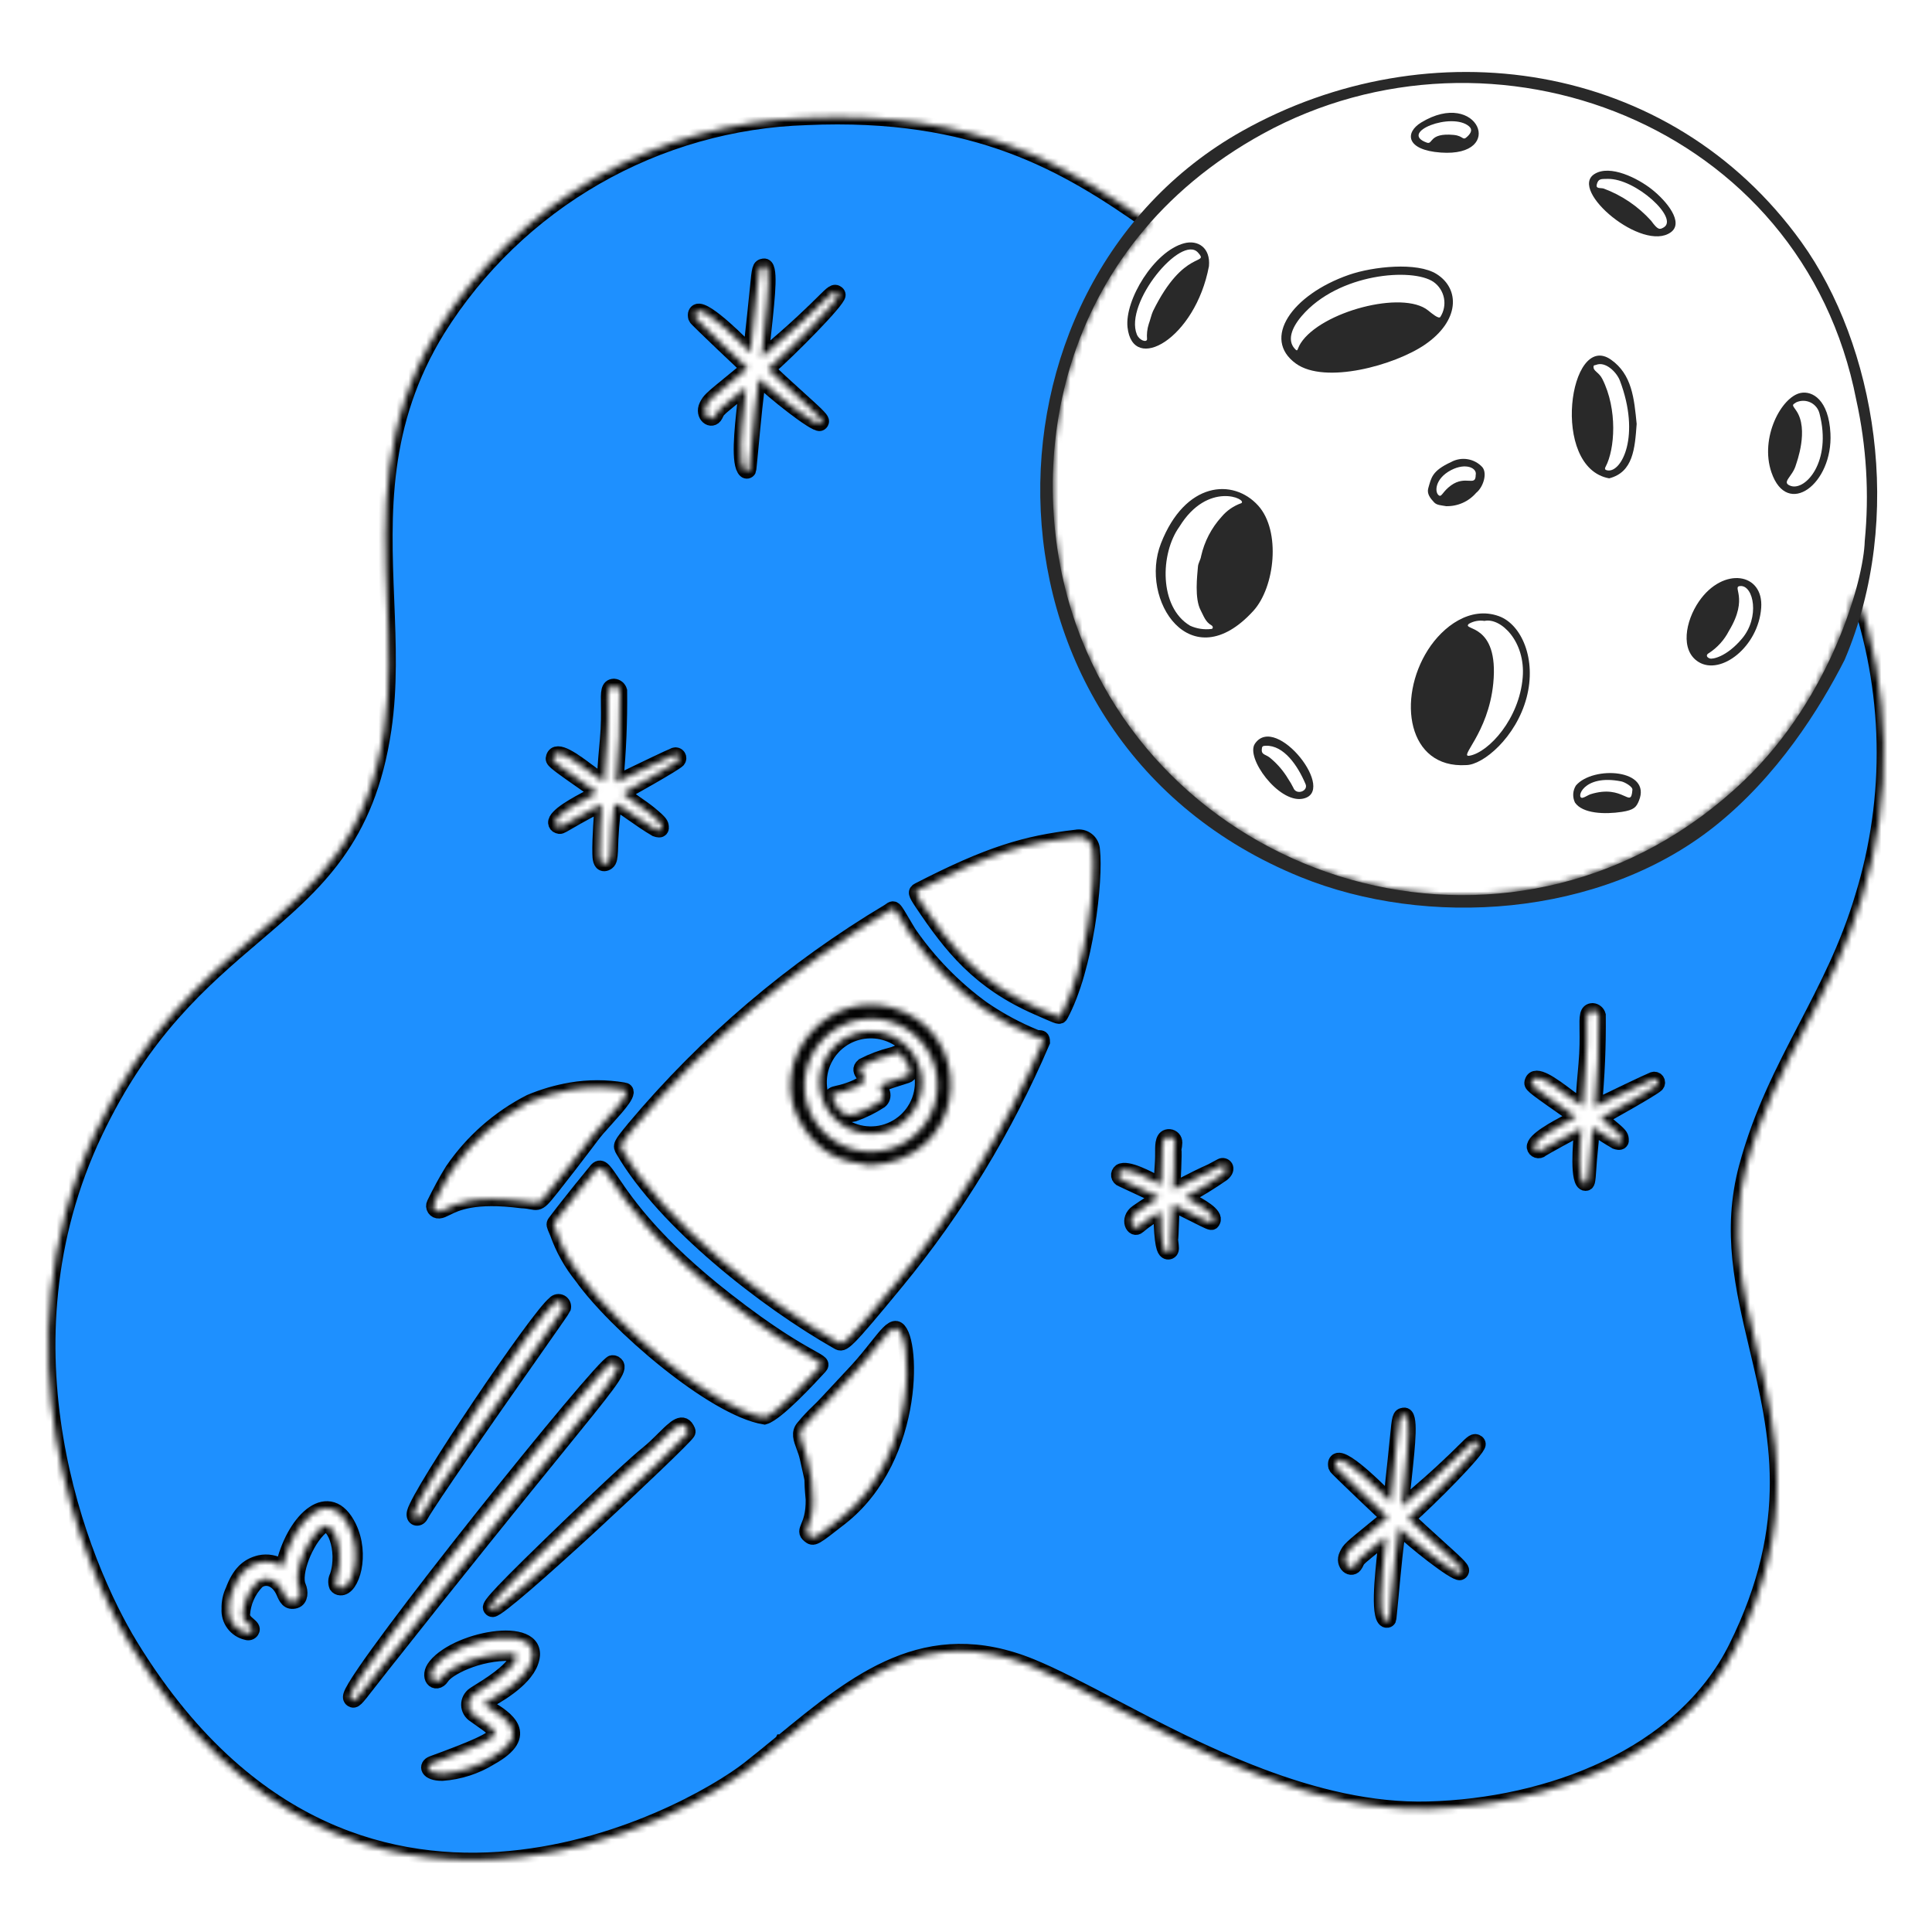 <svg width="324" height="324" viewBox="0 0 324 324" fill="none" xmlns="http://www.w3.org/2000/svg">
<mask id="path-1-inside-1_619_2535" fill="white">
<path fill-rule="evenodd" clip-rule="evenodd" d="M135.251 19.784C163.731 18.514 178.891 27.696 192.784 37.472C175.171 57.479 173.273 84.554 180.506 104.888C196.484 149.8 255.327 166.412 292.49 130.897C303.045 120.809 308.77 107.829 311.232 98.951C317.098 115.534 317.487 133.626 312.243 150.529C309.776 158.754 306.252 165.539 302.742 172.292C298.973 179.547 295.223 186.766 292.821 195.697C289.921 206.478 292.184 215.997 294.562 226.002C297.927 240.151 301.522 255.269 291.07 276.293C282.038 294.463 259.676 302.771 239.526 303.308C220.386 303.819 201.106 293.703 186.419 285.997C181.303 283.313 176.746 280.922 172.944 279.373C155.306 272.188 143.632 281.775 131.113 292.056L131.112 292.057H131.111L131.109 292.061H131.107L131.106 292.062H131.105L131.104 292.064C129.288 293.556 127.453 295.063 125.58 296.534C115.257 304.645 58.633 335.843 21.981 275.998C13.484 262.141 -1.004 225.786 15.987 189.976C24.091 172.898 33.95 164.492 42.719 157.016C52.961 148.284 61.715 140.821 64.446 122.288C65.492 115.188 65.207 107.996 64.916 100.674C64.34 86.14 63.743 71.098 73.497 55.262C80.086 44.732 89.167 35.987 99.937 29.8C110.708 23.612 122.836 20.172 135.251 19.784ZM105.079 130.348C107.756 129.058 111.973 127.027 113.113 126.555C113.239 126.516 113.375 126.519 113.499 126.564C113.624 126.608 113.73 126.692 113.803 126.803C113.876 126.913 113.911 127.045 113.902 127.177C113.894 127.309 113.843 127.435 113.757 127.535C113.062 128.232 105.626 132.381 104.492 133.007C104.767 133.357 105.631 133.956 106.609 134.636C107.436 135.21 108.345 135.841 109.05 136.426C110.903 137.959 110.923 138.198 110.963 138.662C110.966 138.7 110.97 138.74 110.974 138.783C110.981 138.842 110.976 138.901 110.958 138.958C110.94 139.014 110.91 139.066 110.87 139.11C110.83 139.153 110.781 139.187 110.726 139.21C110.671 139.233 110.612 139.244 110.553 139.241C110.353 139.232 110.155 139.191 109.968 139.12C108.541 138.282 107.21 137.348 106.087 136.561C104.656 135.556 103.564 134.79 103.043 134.765C102.703 137.405 102.5 140.061 102.435 142.723C102.372 143.745 102.314 144.385 101.925 144.667C101.757 144.807 101.55 144.891 101.332 144.906C100.601 144.906 100.556 143.886 100.538 143.158C100.477 140.633 100.825 136.084 100.92 134.896C100.676 135.003 100.282 135.199 99.634 135.544C97.238 136.812 95.9 137.592 95.107 138.054L95.106 138.055C93.988 138.706 93.958 138.724 93.579 138.584C93.453 138.542 93.342 138.463 93.26 138.359C93.179 138.255 93.129 138.129 93.118 137.997C93.013 136.731 96.56 134.842 99.014 133.536C99.438 133.31 99.83 133.101 100.164 132.917L98.98 132.087C93.431 128.2 92.681 127.676 92.71 127.198C92.715 127.123 92.738 127.05 92.766 126.965L92.769 126.955C93.308 125.26 96.305 127.504 98.753 129.337C99.764 130.094 100.681 130.781 101.293 131.091C101.283 130.529 101.356 128.928 101.792 124.091C102.016 121.603 101.988 119.694 101.968 118.284C101.935 116.041 101.921 115.06 102.966 115.019C103.2 115.038 103.422 115.128 103.602 115.277C103.783 115.426 103.913 115.627 103.976 115.853C104.031 120.973 103.815 126.093 103.328 131.19C103.73 130.997 104.336 130.706 105.055 130.359L105.067 130.354L105.077 130.349L105.079 130.348ZM277.878 181.954C277.97 181.854 278.025 181.726 278.037 181.59C278.048 181.454 278.014 181.319 277.939 181.204C277.867 181.089 277.756 181.003 277.627 180.958C277.499 180.913 277.359 180.913 277.23 180.955C275.94 181.488 270.748 183.995 268.263 185.194L268.26 185.196L267.445 185.589C267.933 180.491 268.148 175.372 268.093 170.251C268.03 170.026 267.899 169.825 267.719 169.676C267.539 169.527 267.317 169.438 267.084 169.419C266.039 169.459 266.053 170.441 266.087 172.68C266.107 174.091 266.136 176.001 265.911 178.491C265.475 183.325 265.404 184.927 265.414 185.489C264.801 185.181 263.881 184.491 262.867 183.731C260.422 181.899 257.429 179.655 256.888 181.355L256.883 181.368C256.857 181.452 256.832 181.525 256.829 181.599C256.798 182.077 257.552 182.604 263.18 186.542L264.283 187.315C263.978 187.483 263.619 187.673 263.225 187.882C260.803 189.168 257.131 191.118 257.237 192.397C257.263 192.536 257.327 192.667 257.42 192.774C257.513 192.881 257.634 192.96 257.769 193.006C257.903 193.051 258.047 193.059 258.187 193.028C258.326 192.999 258.454 192.933 258.559 192.837C258.966 192.513 264.391 189.575 265.201 189.187C265.195 189.265 265.187 189.359 265.177 189.464L265.175 189.476C264.989 191.561 264.365 198.512 265.883 198.512C266.318 198.512 266.337 198.25 266.475 196.343V196.341V196.34H266.476C266.552 195.28 266.666 193.717 266.907 191.412C266.98 190.72 267.05 189.09 267.05 189.09C267.34 189.234 267.639 189.434 268.088 189.73C268.681 190.122 269.53 190.686 270.956 191.52C271.241 191.626 271.652 191.732 271.858 191.511C271.986 191.373 271.973 191.256 271.958 191.125C271.955 191.101 271.952 191.076 271.95 191.052C271.91 190.503 271.736 190.231 270.037 188.823C269.483 188.365 269.086 188.062 268.752 187.806C268.624 187.708 268.505 187.616 268.39 187.527C269.123 187.156 277.165 182.667 277.878 181.954ZM140.565 49.276C140.594 49.334 140.611 49.398 140.615 49.462C140.64 50.465 132.353 58.805 128.815 61.897C129.257 62.434 131.984 64.907 134.364 67.063L134.376 67.074C134.778 67.438 135.169 67.793 135.538 68.128C137.928 70.296 137.881 70.493 137.816 70.764C137.795 70.839 137.755 70.909 137.7 70.965C137.646 71.022 137.578 71.064 137.503 71.088C136.601 71.342 129.453 65.644 127.297 63.474C126.936 65.061 126.375 71.029 125.998 75.047C125.797 77.185 125.649 78.771 125.609 78.849C125.581 78.905 125.541 78.954 125.491 78.992C125.442 79.03 125.384 79.055 125.322 79.067C125.261 79.079 125.198 79.076 125.137 79.059C125.077 79.042 125.022 79.011 124.976 78.969C123.724 77.835 124.356 72.053 124.808 67.925L124.809 67.921C124.934 66.775 125.046 65.757 125.099 65.001C124.766 65.252 124.283 65.649 123.406 66.37C122.972 66.726 122.443 67.161 121.788 67.697C120.464 68.785 120.39 68.943 120.204 69.34C120.164 69.425 120.118 69.522 120.054 69.641C119.345 71 117.658 69.635 118.434 68.034C118.909 67.058 119.161 66.851 122.726 63.933C123.336 63.434 124.044 62.854 124.867 62.178C125.07 62.011 125.264 61.85 125.379 61.743C125.209 61.596 116.678 53.537 116.623 53.306C116.43 52.587 116.68 52.292 116.916 52.172C118.337 51.447 124.781 57.993 125.852 59.169C125.867 59.007 125.88 58.81 125.891 58.625C125.931 57.981 126.069 56.716 126.258 54.988L126.259 54.983C126.449 53.245 126.691 51.04 126.934 48.529L126.935 48.525C127.289 44.892 127.311 44.674 128.08 44.552C129.367 44.34 128.831 49.322 128.191 55.266C128.028 56.775 127.86 58.346 127.712 59.91C133.411 55.161 136.328 52.267 137.951 50.656C139.595 49.025 139.911 48.711 140.445 49.124C140.495 49.166 140.535 49.218 140.565 49.276ZM204.785 195.458C203.008 196.419 202.914 196.46 202.593 196.594C202.368 196.69 202.029 196.834 200.912 197.38C200.236 197.71 199.356 198.162 198.572 198.562C197.694 199.013 196.938 199.4 196.729 199.486C196.781 198.621 197.064 193.205 196.926 192.726C197.016 192.359 197.067 191.985 197.077 191.608C197.082 191.345 196.986 191.089 196.81 190.895C196.633 190.701 196.389 190.581 196.126 190.56C194.953 190.483 194.908 191.856 194.913 193.025C194.919 194.448 194.861 195.266 194.807 196.038C194.754 196.795 194.704 197.506 194.72 198.695C194.637 198.652 194.543 198.601 194.44 198.546L194.273 198.457L194.27 198.455C192.619 197.568 189.031 195.642 187.861 196.38C187.739 196.471 187.644 196.594 187.587 196.735C187.529 196.876 187.513 197.03 187.537 197.181C187.561 197.331 187.626 197.472 187.725 197.587C187.822 197.704 187.952 197.79 188.096 197.838C191.953 199.624 193.016 200.137 193.552 200.396C193.863 200.547 193.996 200.612 194.398 200.79C194.182 200.932 193.938 201.083 193.641 201.266C192.987 201.67 192.075 202.23 190.655 203.22C188.912 204.445 190.007 206.559 190.945 205.694C192.076 204.728 193.314 203.897 194.636 203.217C194.689 209.128 195.276 209.656 195.501 209.859C195.559 209.915 195.627 209.961 195.703 209.99C195.779 210.019 195.86 210.032 195.941 210.027C196.024 210.024 196.103 210.003 196.176 209.967C196.249 209.932 196.314 209.88 196.366 209.818C196.568 209.562 196.53 209.246 196.411 208.294C196.397 208.179 196.382 208.056 196.366 207.923C196.426 207.694 196.471 206.418 196.517 205.109C196.568 203.639 196.622 202.128 196.7 202.015C196.789 202.023 196.875 202.05 196.951 202.097C198.449 202.836 199.583 203.406 200.448 203.842C202.64 204.944 203.089 205.169 203.29 205.031C203.342 204.997 203.376 204.937 203.421 204.861L203.447 204.817C204.116 203.646 201.19 202.1 199.403 201.154C199.16 201.026 198.938 200.908 198.749 200.805C200.931 199.628 203.044 198.331 205.08 196.916C206.274 195.899 205.312 195.17 204.785 195.458ZM247.911 242.001C247.94 242.059 247.958 242.124 247.961 242.189C247.995 243.192 239.717 251.522 236.164 254.627C236.587 255.134 239.226 257.527 241.781 259.842L241.783 259.844L241.787 259.849C242.157 260.184 242.525 260.518 242.884 260.843C245.272 263.011 245.225 263.207 245.16 263.479C245.139 263.555 245.1 263.625 245.045 263.68C244.99 263.737 244.922 263.779 244.848 263.803C243.953 264.041 236.8 258.361 234.642 256.189C234.274 257.79 233.699 263.916 233.321 267.937V267.941C233.129 269.993 232.988 271.495 232.952 271.566C232.924 271.621 232.884 271.67 232.834 271.707C232.784 271.744 232.727 271.77 232.665 271.782C230.888 272.059 231.753 264.168 232.221 259.889L232.223 259.888V259.878C232.325 258.943 232.409 258.182 232.442 257.717C232.076 257.994 231.444 258.512 230.566 259.235L230.563 259.238L229.971 259.724C229.709 259.939 229.428 260.169 229.13 260.412C227.805 261.496 227.734 261.648 227.544 262.053C227.506 262.138 227.46 262.232 227.399 262.348C226.687 263.708 224.999 262.343 225.779 260.741C226.266 259.74 226.326 259.69 230.733 256.093L231.408 255.543L232.259 254.848L232.306 254.809C232.404 254.728 232.502 254.648 232.583 254.579C232.638 254.532 232.686 254.49 232.727 254.452C232.565 254.323 224.024 246.246 223.969 246.012C223.776 245.295 224.026 244.998 224.262 244.878C225.688 244.154 232.097 250.683 233.198 251.877C233.415 249.388 233.559 248.074 233.736 246.45C233.877 245.157 234.041 243.668 234.279 241.233C234.635 237.598 234.658 237.381 235.426 237.258C236.714 237.057 236.177 242.04 235.538 247.979C235.376 249.487 235.205 251.057 235.058 252.619C235.157 252.52 235.463 252.262 235.941 251.862C237.613 250.461 241.376 247.305 245.658 243.036L245.659 243.035C246.884 241.812 247.255 241.441 247.79 241.85C247.84 241.893 247.882 241.943 247.911 242.001ZM73.635 203.147C74.006 203.123 74.389 202.932 74.904 202.676C76.528 201.867 79.465 200.408 87.494 201.43C88.21 201.457 88.715 201.551 89.112 201.626C89.908 201.775 90.268 201.841 91.008 201.127C92.038 200.155 99.145 190.759 99.245 190.615C99.843 189.788 100.789 188.74 101.747 187.678C103.887 185.304 106.085 182.869 104.578 182.722C101.664 182.226 98.687 182.226 95.772 182.722C93.398 183.127 91.078 183.806 88.859 184.742C83.623 187.423 79.139 191.371 75.817 196.226C74.683 198.033 73.701 199.922 72.755 201.832C72.681 201.976 72.647 202.136 72.656 202.298C72.665 202.459 72.717 202.614 72.807 202.748C72.897 202.883 73.021 202.991 73.166 203.061C73.312 203.131 73.474 203.16 73.635 203.147ZM103.145 228.568C103.292 228.649 103.411 228.771 103.488 228.92C103.946 229.93 102.054 232.258 93.16 243.206C87.135 250.621 77.898 261.992 64.002 279.583C63.09 280.739 62.367 281.67 61.787 282.415L61.786 282.417C59.691 285.116 59.474 285.396 58.958 285.077C58.792 284.97 58.624 284.753 58.77 284.267C60.239 279.451 101.149 228.469 102.664 228.469C102.83 228.453 102.998 228.487 103.145 228.568ZM72.987 279.316C71.42 281.233 73.045 282.942 74.166 281.302C74.897 279.99 80.056 277.136 85.851 277.341C86.551 277.367 86.731 277.615 86.449 278.349C85.718 280.236 81.741 282.695 80.124 283.695C79.766 283.917 79.524 284.066 79.459 284.123C79.167 284.324 78.93 284.594 78.769 284.908C78.608 285.224 78.528 285.574 78.537 285.929C78.546 286.282 78.643 286.629 78.819 286.937C78.996 287.243 79.246 287.5 79.548 287.687C79.92 287.961 80.299 288.225 80.662 288.479C81.96 289.388 83.067 290.162 82.998 290.679C82.865 291.682 79.196 293.206 72.468 295.672C71.355 296.08 71.522 297.454 74.161 297.454C77.053 297.251 79.851 296.346 82.313 294.815C89.356 290.901 84.672 288.007 82.199 286.48C81.687 286.162 81.269 285.905 81.07 285.709C81.118 285.675 81.261 285.599 81.475 285.484C82.961 284.685 87.916 282.022 89.098 278.73C91.486 272.076 76.949 274.476 72.987 279.316ZM47.553 262.092C49.464 254.632 55.264 249.306 58.569 256.025C60.872 260.706 59.082 266.518 57.074 266.348C56.936 266.345 56.802 266.308 56.681 266.243C56.56 266.176 56.457 266.084 56.379 265.971C56.276 265.707 56.233 265.423 56.25 265.14C56.267 264.858 56.345 264.581 56.479 264.331C57.94 260.017 55.82 254.441 53.855 256.184C51.25 258.499 49.195 263.92 50.116 266.014C50.508 266.91 50.491 268.237 49.553 268.53C48.306 268.924 47.886 267.947 47.52 267.088C46.441 264.589 44.358 264.281 43.146 265.306C41.715 266.787 40.858 268.731 40.731 270.787C40.731 271.534 41.27 271.992 41.729 272.383C42.177 272.765 42.55 273.082 42.27 273.541C42.175 273.685 42.035 273.794 41.871 273.847C41.707 273.901 41.529 273.897 41.368 273.837C40.464 273.64 39.663 273.123 39.109 272.383C38.556 271.642 38.288 270.727 38.354 269.805C38.321 268.733 38.543 267.667 39.002 266.696C40.044 263.91 41.415 262.505 43.585 261.998C44.844 261.728 46.158 261.966 47.242 262.661L47.391 262.729C47.434 262.514 47.488 262.301 47.553 262.092ZM115.416 239.921C114.578 237.89 113.216 239.242 111.233 241.212C110.433 242.008 109.532 242.903 108.523 243.717C105.204 246.388 95.258 256.017 92.2 258.987C81.746 269.131 81.955 269.4 82.273 269.808C82.312 269.863 82.364 269.907 82.424 269.938C82.484 269.969 82.55 269.985 82.618 269.983C84.447 269.983 114.328 241.923 115.382 240.295C115.418 240.24 115.439 240.177 115.445 240.112C115.451 240.047 115.441 239.981 115.416 239.921ZM88.788 227.684L88.786 227.685C82.202 237.083 72.13 251.457 70.618 254.214C70.207 254.976 69.157 254.768 69.424 253.654C70.268 250.177 89.968 220.912 92.966 218.526C93.104 218.367 93.293 218.26 93.501 218.223C93.708 218.187 93.922 218.223 94.106 218.325C94.29 218.427 94.434 218.589 94.513 218.783C94.592 218.979 94.602 219.196 94.541 219.397C94.499 219.532 92.079 222.986 88.788 227.684ZM173.663 173.848C170.554 172.582 167.592 170.985 164.826 169.085C160.032 165.602 155.866 161.329 152.504 156.449C151.975 155.58 151.562 154.877 151.232 154.316C150.386 152.877 150.087 152.368 149.761 152.351C149.583 152.341 149.397 152.48 149.109 152.694L149.052 152.736C132.877 162.394 118.43 174.692 106.312 189.116C103.913 192.032 103.932 192.105 104.416 192.936C111.424 205 128.456 218.304 140.512 225.129C141.391 225.634 141.663 225.629 150.415 214.996C160.448 202.807 168.69 189.247 174.89 174.729C174.888 173.981 174.603 173.968 174.232 173.953C174.055 173.945 173.859 173.937 173.663 173.848ZM145.845 195.424C140.672 194.725 137.688 193.44 134.749 189.09C127.537 178.398 139.305 164.055 151.809 169.785C163.851 175.302 161.549 194.657 145.845 195.424ZM135.912 227.497C137.694 228.492 138.051 228.691 137.516 229.282L137.373 229.438C135.955 230.979 130.328 237.096 128.204 237.694C119.58 236.274 103.103 222.036 97.491 214.108C95.717 211.919 94.332 209.441 93.395 206.784L93.316 206.599L93.246 206.437C92.837 205.49 92.753 205.297 92.99 204.976C95.187 202.021 99.872 196.285 99.909 196.249C100.758 195.264 101.258 196.003 102.741 198.195C105.049 201.603 109.737 208.532 121.825 217.957C129.353 223.831 133.716 226.269 135.912 227.497ZM183.267 142.525C183.249 142.187 183.16 141.857 183.003 141.557C182.845 141.257 182.627 140.994 182.359 140.787C182.092 140.579 181.783 140.432 181.452 140.355C181.123 140.279 180.782 140.274 180.449 140.341C172.037 141.313 165.889 143.108 154.043 149.207C153.395 149.543 153.429 149.788 154.559 151.476C159.378 158.668 164.094 164.734 174.047 169.062C174.514 169.265 174.92 169.445 175.275 169.6C177.55 170.6 177.715 170.672 177.935 170.277C182.214 162.399 183.837 147.466 183.267 142.525ZM139.095 190.71C137.669 189.575 136.543 188.107 135.815 186.437C134.939 184.389 134.695 182.126 135.113 179.937C135.53 177.749 136.592 175.735 138.16 174.154C139.729 172.571 141.734 171.494 143.919 171.058C146.104 170.622 148.369 170.849 150.424 171.708C152.101 172.422 153.578 173.537 154.725 174.953C155.872 176.368 156.655 178.043 157.005 179.832C157.355 181.62 157.262 183.469 156.734 185.212C156.206 186.957 155.259 188.546 153.976 189.84C152.692 191.133 151.111 192.094 149.371 192.636C147.631 193.179 145.785 193.286 143.994 192.951C142.202 192.615 140.52 191.846 139.095 190.71ZM154.099 184.486C154.649 182.994 154.775 181.377 154.461 179.819C154.193 178.507 153.621 177.274 152.793 176.221C151.964 175.168 150.901 174.324 149.688 173.754C148.475 173.183 147.146 172.905 145.807 172.94C144.467 172.975 143.155 173.321 141.973 173.953C140.573 174.708 139.409 175.835 138.613 177.211C137.816 178.588 137.418 180.159 137.461 181.748C137.505 183.338 137.989 184.885 138.86 186.215C139.731 187.545 140.954 188.608 142.394 189.285C143.833 189.96 145.432 190.223 147.012 190.044C148.592 189.865 150.091 189.249 151.343 188.269C152.594 187.287 153.548 185.977 154.099 184.486ZM150.301 222.728C149.535 222.579 148.496 223.888 146.937 225.853C145.968 227.073 144.799 228.545 143.369 230.08C143.321 230.131 143.334 230.117 143.35 230.099C143.422 230.018 143.556 229.871 138.53 235.264C137.958 235.876 137.509 236.312 137.082 236.726C136.368 237.421 135.714 238.055 134.642 239.357C133.859 240.29 134.23 241.288 134.705 242.568C134.926 243.163 135.169 243.817 135.329 244.554C135.557 245.596 135.718 246.314 135.832 246.822C136.041 247.752 136.093 247.981 136.107 248.212C136.112 248.288 136.112 248.363 136.113 248.465C136.117 248.815 136.123 249.466 136.311 251.459C136.346 253.894 135.823 255.164 135.492 255.969C135.187 256.709 135.046 257.054 135.655 257.548C136.429 258.18 136.5 258.123 140.832 254.741L140.981 254.624C154.21 244.266 153.112 223.272 150.301 222.728ZM144.719 178.643C146.257 177.856 147.879 177.246 149.554 176.824C149.851 176.767 150.05 176.675 150.209 176.6C150.532 176.448 150.682 176.378 151.129 176.872C152.046 177.925 153.412 180.036 152.086 180.454C147.34 181.954 147.341 181.956 147.751 182.592C147.867 182.771 148.014 183.001 148.098 183.328C148.166 183.576 148.159 183.837 148.08 184.081C148.001 184.324 147.852 184.54 147.653 184.7C146.261 185.606 144.766 186.344 143.201 186.897C141.953 187.213 140.627 186.851 139.616 184.065C139.41 183.5 139.692 183.435 140.523 183.244C141.201 183.088 142.245 182.85 143.688 182.184C145.427 181.386 145.042 180.786 144.65 180.179C144.345 179.706 144.037 179.226 144.719 178.643Z"/>
</mask>
<path fill-rule="evenodd" clip-rule="evenodd" d="M135.251 19.784C163.731 18.514 178.891 27.696 192.784 37.472C175.171 57.479 173.273 84.554 180.506 104.888C196.484 149.8 255.327 166.412 292.49 130.897C303.045 120.809 308.77 107.829 311.232 98.951C317.098 115.534 317.487 133.626 312.243 150.529C309.776 158.754 306.252 165.539 302.742 172.292C298.973 179.547 295.223 186.766 292.821 195.697C289.921 206.478 292.184 215.997 294.562 226.002C297.927 240.151 301.522 255.269 291.07 276.293C282.038 294.463 259.676 302.771 239.526 303.308C220.386 303.819 201.106 293.703 186.419 285.997C181.303 283.313 176.746 280.922 172.944 279.373C155.306 272.188 143.632 281.775 131.113 292.056L131.112 292.057H131.111L131.109 292.061H131.107L131.106 292.062H131.105L131.104 292.064C129.288 293.556 127.453 295.063 125.58 296.534C115.257 304.645 58.633 335.843 21.981 275.998C13.484 262.141 -1.004 225.786 15.987 189.976C24.091 172.898 33.95 164.492 42.719 157.016C52.961 148.284 61.715 140.821 64.446 122.288C65.492 115.188 65.207 107.996 64.916 100.674C64.34 86.14 63.743 71.098 73.497 55.262C80.086 44.732 89.167 35.987 99.937 29.8C110.708 23.612 122.836 20.172 135.251 19.784ZM105.079 130.348C107.756 129.058 111.973 127.027 113.113 126.555C113.239 126.516 113.375 126.519 113.499 126.564C113.624 126.608 113.73 126.692 113.803 126.803C113.876 126.913 113.911 127.045 113.902 127.177C113.894 127.309 113.843 127.435 113.757 127.535C113.062 128.232 105.626 132.381 104.492 133.007C104.767 133.357 105.631 133.956 106.609 134.636C107.436 135.21 108.345 135.841 109.05 136.426C110.903 137.959 110.923 138.198 110.963 138.662C110.966 138.7 110.97 138.74 110.974 138.783C110.981 138.842 110.976 138.901 110.958 138.958C110.94 139.014 110.91 139.066 110.87 139.11C110.83 139.153 110.781 139.187 110.726 139.21C110.671 139.233 110.612 139.244 110.553 139.241C110.353 139.232 110.155 139.191 109.968 139.12C108.541 138.282 107.21 137.348 106.087 136.561C104.656 135.556 103.564 134.79 103.043 134.765C102.703 137.405 102.5 140.061 102.435 142.723C102.372 143.745 102.314 144.385 101.925 144.667C101.757 144.807 101.55 144.891 101.332 144.906C100.601 144.906 100.556 143.886 100.538 143.158C100.477 140.633 100.825 136.084 100.92 134.896C100.676 135.003 100.282 135.199 99.634 135.544C97.238 136.812 95.9 137.592 95.107 138.054L95.106 138.055C93.988 138.706 93.958 138.724 93.579 138.584C93.453 138.542 93.342 138.463 93.26 138.359C93.179 138.255 93.129 138.129 93.118 137.997C93.013 136.731 96.56 134.842 99.014 133.536C99.438 133.31 99.83 133.101 100.164 132.917L98.98 132.087C93.431 128.2 92.681 127.676 92.71 127.198C92.715 127.123 92.738 127.05 92.766 126.965L92.769 126.955C93.308 125.26 96.305 127.504 98.753 129.337C99.764 130.094 100.681 130.781 101.293 131.091C101.283 130.529 101.356 128.928 101.792 124.091C102.016 121.603 101.988 119.694 101.968 118.284C101.935 116.041 101.921 115.06 102.966 115.019C103.2 115.038 103.422 115.128 103.602 115.277C103.783 115.426 103.913 115.627 103.976 115.853C104.031 120.973 103.815 126.093 103.328 131.19C103.73 130.997 104.336 130.706 105.055 130.359L105.067 130.354L105.077 130.349L105.079 130.348ZM277.878 181.954C277.97 181.854 278.025 181.726 278.037 181.59C278.048 181.454 278.014 181.319 277.939 181.204C277.867 181.089 277.756 181.003 277.627 180.958C277.499 180.913 277.359 180.913 277.23 180.955C275.94 181.488 270.748 183.995 268.263 185.194L268.26 185.196L267.445 185.589C267.933 180.491 268.148 175.372 268.093 170.251C268.03 170.026 267.899 169.825 267.719 169.676C267.539 169.527 267.317 169.438 267.084 169.419C266.039 169.459 266.053 170.441 266.087 172.68C266.107 174.091 266.136 176.001 265.911 178.491C265.475 183.325 265.404 184.927 265.414 185.489C264.801 185.181 263.881 184.491 262.867 183.731C260.422 181.899 257.429 179.655 256.888 181.355L256.883 181.368C256.857 181.452 256.832 181.525 256.829 181.599C256.798 182.077 257.552 182.604 263.18 186.542L264.283 187.315C263.978 187.483 263.619 187.673 263.225 187.882C260.803 189.168 257.131 191.118 257.237 192.397C257.263 192.536 257.327 192.667 257.42 192.774C257.513 192.881 257.634 192.96 257.769 193.006C257.903 193.051 258.047 193.059 258.187 193.028C258.326 192.999 258.454 192.933 258.559 192.837C258.966 192.513 264.391 189.575 265.201 189.187C265.195 189.265 265.187 189.359 265.177 189.464L265.175 189.476C264.989 191.561 264.365 198.512 265.883 198.512C266.318 198.512 266.337 198.25 266.475 196.343V196.341V196.34H266.476C266.552 195.28 266.666 193.717 266.907 191.412C266.98 190.72 267.05 189.09 267.05 189.09C267.34 189.234 267.639 189.434 268.088 189.73C268.681 190.122 269.53 190.686 270.956 191.52C271.241 191.626 271.652 191.732 271.858 191.511C271.986 191.373 271.973 191.256 271.958 191.125C271.955 191.101 271.952 191.076 271.95 191.052C271.91 190.503 271.736 190.231 270.037 188.823C269.483 188.365 269.086 188.062 268.752 187.806C268.624 187.708 268.505 187.616 268.39 187.527C269.123 187.156 277.165 182.667 277.878 181.954ZM140.565 49.276C140.594 49.334 140.611 49.398 140.615 49.462C140.64 50.465 132.353 58.805 128.815 61.897C129.257 62.434 131.984 64.907 134.364 67.063L134.376 67.074C134.778 67.438 135.169 67.793 135.538 68.128C137.928 70.296 137.881 70.493 137.816 70.764C137.795 70.839 137.755 70.909 137.7 70.965C137.646 71.022 137.578 71.064 137.503 71.088C136.601 71.342 129.453 65.644 127.297 63.474C126.936 65.061 126.375 71.029 125.998 75.047C125.797 77.185 125.649 78.771 125.609 78.849C125.581 78.905 125.541 78.954 125.491 78.992C125.442 79.03 125.384 79.055 125.322 79.067C125.261 79.079 125.198 79.076 125.137 79.059C125.077 79.042 125.022 79.011 124.976 78.969C123.724 77.835 124.356 72.053 124.808 67.925L124.809 67.921C124.934 66.775 125.046 65.757 125.099 65.001C124.766 65.252 124.283 65.649 123.406 66.37C122.972 66.726 122.443 67.161 121.788 67.697C120.464 68.785 120.39 68.943 120.204 69.34C120.164 69.425 120.118 69.522 120.054 69.641C119.345 71 117.658 69.635 118.434 68.034C118.909 67.058 119.161 66.851 122.726 63.933C123.336 63.434 124.044 62.854 124.867 62.178C125.07 62.011 125.264 61.85 125.379 61.743C125.209 61.596 116.678 53.537 116.623 53.306C116.43 52.587 116.68 52.292 116.916 52.172C118.337 51.447 124.781 57.993 125.852 59.169C125.867 59.007 125.88 58.81 125.891 58.625C125.931 57.981 126.069 56.716 126.258 54.988L126.259 54.983C126.449 53.245 126.691 51.04 126.934 48.529L126.935 48.525C127.289 44.892 127.311 44.674 128.08 44.552C129.367 44.34 128.831 49.322 128.191 55.266C128.028 56.775 127.86 58.346 127.712 59.91C133.411 55.161 136.328 52.267 137.951 50.656C139.595 49.025 139.911 48.711 140.445 49.124C140.495 49.166 140.535 49.218 140.565 49.276ZM204.785 195.458C203.008 196.419 202.914 196.46 202.593 196.594C202.368 196.69 202.029 196.834 200.912 197.38C200.236 197.71 199.356 198.162 198.572 198.562C197.694 199.013 196.938 199.4 196.729 199.486C196.781 198.621 197.064 193.205 196.926 192.726C197.016 192.359 197.067 191.985 197.077 191.608C197.082 191.345 196.986 191.089 196.81 190.895C196.633 190.701 196.389 190.581 196.126 190.56C194.953 190.483 194.908 191.856 194.913 193.025C194.919 194.448 194.861 195.266 194.807 196.038C194.754 196.795 194.704 197.506 194.72 198.695C194.637 198.652 194.543 198.601 194.44 198.546L194.273 198.457L194.27 198.455C192.619 197.568 189.031 195.642 187.861 196.38C187.739 196.471 187.644 196.594 187.587 196.735C187.529 196.876 187.513 197.03 187.537 197.181C187.561 197.331 187.626 197.472 187.725 197.587C187.822 197.704 187.952 197.79 188.096 197.838C191.953 199.624 193.016 200.137 193.552 200.396C193.863 200.547 193.996 200.612 194.398 200.79C194.182 200.932 193.938 201.083 193.641 201.266C192.987 201.67 192.075 202.23 190.655 203.22C188.912 204.445 190.007 206.559 190.945 205.694C192.076 204.728 193.314 203.897 194.636 203.217C194.689 209.128 195.276 209.656 195.501 209.859C195.559 209.915 195.627 209.961 195.703 209.99C195.779 210.019 195.86 210.032 195.941 210.027C196.024 210.024 196.103 210.003 196.176 209.967C196.249 209.932 196.314 209.88 196.366 209.818C196.568 209.562 196.53 209.246 196.411 208.294C196.397 208.179 196.382 208.056 196.366 207.923C196.426 207.694 196.471 206.418 196.517 205.109C196.568 203.639 196.622 202.128 196.7 202.015C196.789 202.023 196.875 202.05 196.951 202.097C198.449 202.836 199.583 203.406 200.448 203.842C202.64 204.944 203.089 205.169 203.29 205.031C203.342 204.997 203.376 204.937 203.421 204.861L203.447 204.817C204.116 203.646 201.19 202.1 199.403 201.154C199.16 201.026 198.938 200.908 198.749 200.805C200.931 199.628 203.044 198.331 205.08 196.916C206.274 195.899 205.312 195.17 204.785 195.458ZM247.911 242.001C247.94 242.059 247.958 242.124 247.961 242.189C247.995 243.192 239.717 251.522 236.164 254.627C236.587 255.134 239.226 257.527 241.781 259.842L241.783 259.844L241.787 259.849C242.157 260.184 242.525 260.518 242.884 260.843C245.272 263.011 245.225 263.207 245.16 263.479C245.139 263.555 245.1 263.625 245.045 263.68C244.99 263.737 244.922 263.779 244.848 263.803C243.953 264.041 236.8 258.361 234.642 256.189C234.274 257.79 233.699 263.916 233.321 267.937V267.941C233.129 269.993 232.988 271.495 232.952 271.566C232.924 271.621 232.884 271.67 232.834 271.707C232.784 271.744 232.727 271.77 232.665 271.782C230.888 272.059 231.753 264.168 232.221 259.889L232.223 259.888V259.878C232.325 258.943 232.409 258.182 232.442 257.717C232.076 257.994 231.444 258.512 230.566 259.235L230.563 259.238L229.971 259.724C229.709 259.939 229.428 260.169 229.13 260.412C227.805 261.496 227.734 261.648 227.544 262.053C227.506 262.138 227.46 262.232 227.399 262.348C226.687 263.708 224.999 262.343 225.779 260.741C226.266 259.74 226.326 259.69 230.733 256.093L231.408 255.543L232.259 254.848L232.306 254.809C232.404 254.728 232.502 254.648 232.583 254.579C232.638 254.532 232.686 254.49 232.727 254.452C232.565 254.323 224.024 246.246 223.969 246.012C223.776 245.295 224.026 244.998 224.262 244.878C225.688 244.154 232.097 250.683 233.198 251.877C233.415 249.388 233.559 248.074 233.736 246.45C233.877 245.157 234.041 243.668 234.279 241.233C234.635 237.598 234.658 237.381 235.426 237.258C236.714 237.057 236.177 242.04 235.538 247.979C235.376 249.487 235.205 251.057 235.058 252.619C235.157 252.52 235.463 252.262 235.941 251.862C237.613 250.461 241.376 247.305 245.658 243.036L245.659 243.035C246.884 241.812 247.255 241.441 247.79 241.85C247.84 241.893 247.882 241.943 247.911 242.001ZM73.635 203.147C74.006 203.123 74.389 202.932 74.904 202.676C76.528 201.867 79.465 200.408 87.494 201.43C88.21 201.457 88.715 201.551 89.112 201.626C89.908 201.775 90.268 201.841 91.008 201.127C92.038 200.155 99.145 190.759 99.245 190.615C99.843 189.788 100.789 188.74 101.747 187.678C103.887 185.304 106.085 182.869 104.578 182.722C101.664 182.226 98.687 182.226 95.772 182.722C93.398 183.127 91.078 183.806 88.859 184.742C83.623 187.423 79.139 191.371 75.817 196.226C74.683 198.033 73.701 199.922 72.755 201.832C72.681 201.976 72.647 202.136 72.656 202.298C72.665 202.459 72.717 202.614 72.807 202.748C72.897 202.883 73.021 202.991 73.166 203.061C73.312 203.131 73.474 203.16 73.635 203.147ZM103.145 228.568C103.292 228.649 103.411 228.771 103.488 228.92C103.946 229.93 102.054 232.258 93.16 243.206C87.135 250.621 77.898 261.992 64.002 279.583C63.09 280.739 62.367 281.67 61.787 282.415L61.786 282.417C59.691 285.116 59.474 285.396 58.958 285.077C58.792 284.97 58.624 284.753 58.77 284.267C60.239 279.451 101.149 228.469 102.664 228.469C102.83 228.453 102.998 228.487 103.145 228.568ZM72.987 279.316C71.42 281.233 73.045 282.942 74.166 281.302C74.897 279.99 80.056 277.136 85.851 277.341C86.551 277.367 86.731 277.615 86.449 278.349C85.718 280.236 81.741 282.695 80.124 283.695C79.766 283.917 79.524 284.066 79.459 284.123C79.167 284.324 78.93 284.594 78.769 284.908C78.608 285.224 78.528 285.574 78.537 285.929C78.546 286.282 78.643 286.629 78.819 286.937C78.996 287.243 79.246 287.5 79.548 287.687C79.92 287.961 80.299 288.225 80.662 288.479C81.96 289.388 83.067 290.162 82.998 290.679C82.865 291.682 79.196 293.206 72.468 295.672C71.355 296.08 71.522 297.454 74.161 297.454C77.053 297.251 79.851 296.346 82.313 294.815C89.356 290.901 84.672 288.007 82.199 286.48C81.687 286.162 81.269 285.905 81.07 285.709C81.118 285.675 81.261 285.599 81.475 285.484C82.961 284.685 87.916 282.022 89.098 278.73C91.486 272.076 76.949 274.476 72.987 279.316ZM47.553 262.092C49.464 254.632 55.264 249.306 58.569 256.025C60.872 260.706 59.082 266.518 57.074 266.348C56.936 266.345 56.802 266.308 56.681 266.243C56.56 266.176 56.457 266.084 56.379 265.971C56.276 265.707 56.233 265.423 56.25 265.14C56.267 264.858 56.345 264.581 56.479 264.331C57.94 260.017 55.82 254.441 53.855 256.184C51.25 258.499 49.195 263.92 50.116 266.014C50.508 266.91 50.491 268.237 49.553 268.53C48.306 268.924 47.886 267.947 47.52 267.088C46.441 264.589 44.358 264.281 43.146 265.306C41.715 266.787 40.858 268.731 40.731 270.787C40.731 271.534 41.27 271.992 41.729 272.383C42.177 272.765 42.55 273.082 42.27 273.541C42.175 273.685 42.035 273.794 41.871 273.847C41.707 273.901 41.529 273.897 41.368 273.837C40.464 273.64 39.663 273.123 39.109 272.383C38.556 271.642 38.288 270.727 38.354 269.805C38.321 268.733 38.543 267.667 39.002 266.696C40.044 263.91 41.415 262.505 43.585 261.998C44.844 261.728 46.158 261.966 47.242 262.661L47.391 262.729C47.434 262.514 47.488 262.301 47.553 262.092ZM115.416 239.921C114.578 237.89 113.216 239.242 111.233 241.212C110.433 242.008 109.532 242.903 108.523 243.717C105.204 246.388 95.258 256.017 92.2 258.987C81.746 269.131 81.955 269.4 82.273 269.808C82.312 269.863 82.364 269.907 82.424 269.938C82.484 269.969 82.55 269.985 82.618 269.983C84.447 269.983 114.328 241.923 115.382 240.295C115.418 240.24 115.439 240.177 115.445 240.112C115.451 240.047 115.441 239.981 115.416 239.921ZM88.788 227.684L88.786 227.685C82.202 237.083 72.13 251.457 70.618 254.214C70.207 254.976 69.157 254.768 69.424 253.654C70.268 250.177 89.968 220.912 92.966 218.526C93.104 218.367 93.293 218.26 93.501 218.223C93.708 218.187 93.922 218.223 94.106 218.325C94.29 218.427 94.434 218.589 94.513 218.783C94.592 218.979 94.602 219.196 94.541 219.397C94.499 219.532 92.079 222.986 88.788 227.684ZM173.663 173.848C170.554 172.582 167.592 170.985 164.826 169.085C160.032 165.602 155.866 161.329 152.504 156.449C151.975 155.58 151.562 154.877 151.232 154.316C150.386 152.877 150.087 152.368 149.761 152.351C149.583 152.341 149.397 152.48 149.109 152.694L149.052 152.736C132.877 162.394 118.43 174.692 106.312 189.116C103.913 192.032 103.932 192.105 104.416 192.936C111.424 205 128.456 218.304 140.512 225.129C141.391 225.634 141.663 225.629 150.415 214.996C160.448 202.807 168.69 189.247 174.89 174.729C174.888 173.981 174.603 173.968 174.232 173.953C174.055 173.945 173.859 173.937 173.663 173.848ZM145.845 195.424C140.672 194.725 137.688 193.44 134.749 189.09C127.537 178.398 139.305 164.055 151.809 169.785C163.851 175.302 161.549 194.657 145.845 195.424ZM135.912 227.497C137.694 228.492 138.051 228.691 137.516 229.282L137.373 229.438C135.955 230.979 130.328 237.096 128.204 237.694C119.58 236.274 103.103 222.036 97.491 214.108C95.717 211.919 94.332 209.441 93.395 206.784L93.316 206.599L93.246 206.437C92.837 205.49 92.753 205.297 92.99 204.976C95.187 202.021 99.872 196.285 99.909 196.249C100.758 195.264 101.258 196.003 102.741 198.195C105.049 201.603 109.737 208.532 121.825 217.957C129.353 223.831 133.716 226.269 135.912 227.497ZM183.267 142.525C183.249 142.187 183.16 141.857 183.003 141.557C182.845 141.257 182.627 140.994 182.359 140.787C182.092 140.579 181.783 140.432 181.452 140.355C181.123 140.279 180.782 140.274 180.449 140.341C172.037 141.313 165.889 143.108 154.043 149.207C153.395 149.543 153.429 149.788 154.559 151.476C159.378 158.668 164.094 164.734 174.047 169.062C174.514 169.265 174.92 169.445 175.275 169.6C177.55 170.6 177.715 170.672 177.935 170.277C182.214 162.399 183.837 147.466 183.267 142.525ZM139.095 190.71C137.669 189.575 136.543 188.107 135.815 186.437C134.939 184.389 134.695 182.126 135.113 179.937C135.53 177.749 136.592 175.735 138.16 174.154C139.729 172.571 141.734 171.494 143.919 171.058C146.104 170.622 148.369 170.849 150.424 171.708C152.101 172.422 153.578 173.537 154.725 174.953C155.872 176.368 156.655 178.043 157.005 179.832C157.355 181.62 157.262 183.469 156.734 185.212C156.206 186.957 155.259 188.546 153.976 189.84C152.692 191.133 151.111 192.094 149.371 192.636C147.631 193.179 145.785 193.286 143.994 192.951C142.202 192.615 140.52 191.846 139.095 190.71ZM154.099 184.486C154.649 182.994 154.775 181.377 154.461 179.819C154.193 178.507 153.621 177.274 152.793 176.221C151.964 175.168 150.901 174.324 149.688 173.754C148.475 173.183 147.146 172.905 145.807 172.94C144.467 172.975 143.155 173.321 141.973 173.953C140.573 174.708 139.409 175.835 138.613 177.211C137.816 178.588 137.418 180.159 137.461 181.748C137.505 183.338 137.989 184.885 138.86 186.215C139.731 187.545 140.954 188.608 142.394 189.285C143.833 189.96 145.432 190.223 147.012 190.044C148.592 189.865 150.091 189.249 151.343 188.269C152.594 187.287 153.548 185.977 154.099 184.486ZM150.301 222.728C149.535 222.579 148.496 223.888 146.937 225.853C145.968 227.073 144.799 228.545 143.369 230.08C143.321 230.131 143.334 230.117 143.35 230.099C143.422 230.018 143.556 229.871 138.53 235.264C137.958 235.876 137.509 236.312 137.082 236.726C136.368 237.421 135.714 238.055 134.642 239.357C133.859 240.29 134.23 241.288 134.705 242.568C134.926 243.163 135.169 243.817 135.329 244.554C135.557 245.596 135.718 246.314 135.832 246.822C136.041 247.752 136.093 247.981 136.107 248.212C136.112 248.288 136.112 248.363 136.113 248.465C136.117 248.815 136.123 249.466 136.311 251.459C136.346 253.894 135.823 255.164 135.492 255.969C135.187 256.709 135.046 257.054 135.655 257.548C136.429 258.18 136.5 258.123 140.832 254.741L140.981 254.624C154.21 244.266 153.112 223.272 150.301 222.728ZM144.719 178.643C146.257 177.856 147.879 177.246 149.554 176.824C149.851 176.767 150.05 176.675 150.209 176.6C150.532 176.448 150.682 176.378 151.129 176.872C152.046 177.925 153.412 180.036 152.086 180.454C147.34 181.954 147.341 181.956 147.751 182.592C147.867 182.771 148.014 183.001 148.098 183.328C148.166 183.576 148.159 183.837 148.08 184.081C148.001 184.324 147.852 184.54 147.653 184.7C146.261 185.606 144.766 186.344 143.201 186.897C141.953 187.213 140.627 186.851 139.616 184.065C139.41 183.5 139.692 183.435 140.523 183.244C141.201 183.088 142.245 182.85 143.688 182.184C145.427 181.386 145.042 180.786 144.65 180.179C144.345 179.706 144.037 179.226 144.719 178.643Z" fill="#1E90FF" stroke="#020202" stroke-width="2.4" mask="url(#path-1-inside-1_619_2535)"/>
<path d="M302.093 40.59C280.029 9.912 239.569 4.435 208.31 21.978C161.694 48.136 161.594 124.119 218.102 147.079C239.177 155.642 268.199 153.946 287.528 138.595C298.048 130.239 305.173 118.867 309.342 110.668C319.574 86.669 314.465 57.789 302.093 40.59ZM312.719 90.75C312.557 97.052 307.24 116.799 292.49 130.897C255.327 166.412 196.484 149.8 180.506 104.888C171.212 78.762 176.993 41.508 211.81 22.417C250.235 1.347 302.27 20.625 311.306 67.093C313.017 74.855 313.495 82.839 312.719 90.75Z" fill="#292929"/>
<path d="M251.36 103.329C246.565 101.602 241.987 105.043 239.477 108.974C234.243 117.18 236.043 128.9 245.859 128.307C248.708 128.307 254.247 123.656 256.008 117.006C257.73 110.508 255.136 104.688 251.36 103.329ZM255.361 113.601C254.79 120.567 249.691 126.098 246.51 126.723C244.448 127.126 249.588 123.078 250.424 114.605C251.43 104.307 245.023 105.806 246.335 104.613C247.125 104.158 248.047 103.986 248.948 104.127C251.686 103.534 255.859 107.567 255.361 113.601Z" fill="#292929"/>
<path d="M210.997 84.788C206.785 80.14 198.748 80.761 194.695 91.127C190.983 100.617 199.684 113.969 210.19 102.443C213.809 98.474 214.842 89.039 210.997 84.788ZM208.176 84.38C206.883 84.83 205.736 85.621 204.857 86.669C203.157 88.538 201.975 90.818 201.424 93.283C201.34 93.891 200.938 94.417 200.896 95.044C200.776 96.523 200.301 100.358 201.35 102.334C201.836 103.25 202.148 104.299 203.148 104.857C203.511 105.059 203.421 105.485 203.148 105.477C201.933 105.628 200.7 105.44 199.584 104.934C194.34 101.827 194.55 92.827 197.782 88.338C202.55 80.578 209.242 83.716 208.176 84.38Z" fill="#292929"/>
<path d="M240.936 45.966C237.673 43.899 230.244 44.688 226.215 46.092C216.603 49.439 211.572 56.813 217.319 60.967C222.212 64.503 233.9 61.249 238.945 57.806C244.8 53.81 244.877 48.464 240.936 45.966ZM218.129 57.555C217.481 58.565 217.72 59.141 217.099 58.445C215.925 57.124 216.487 55.117 218.287 53.008C224.454 45.781 236.899 44.867 240.408 47.28C241.318 47.925 241.943 48.896 242.156 49.992C242.366 51.087 242.146 52.221 241.542 53.159C241.286 53.541 240.114 52.561 239.513 52.072C235.258 48.6 221.52 52.268 218.129 57.555Z" fill="#292929"/>
<path d="M269.858 80.219C273.884 79.19 274.172 75.226 274.472 71.094C274.049 66.831 273.696 62.783 270.15 60.306C263.193 55.447 259.913 78.422 269.858 80.219ZM267.655 61.195C269.229 60.539 271.122 62.404 271.668 63.852C275.151 73.086 271.966 79.242 269.609 78.892C269.173 78.826 269.056 78.664 269.265 78.273C270.82 75.357 271.297 68.665 268.713 63.549C268.125 62.386 267.185 62.266 267.24 61.49C267.237 61.199 267.483 61.267 267.655 61.195Z" fill="#292929"/>
<path d="M202.742 44.64C203.032 41.562 200.904 40.18 198.576 40.799C193.554 42.134 188.582 50.315 189.089 54.893C189.964 62.789 200.466 56.787 202.742 44.64ZM192.648 54.339C192.384 55.17 192.287 56.045 192.363 56.913C192.264 57.49 191.048 57.075 190.648 56.079C188.508 50.789 198.119 39.25 200.905 42.354C202.874 44.544 198.547 41.602 193.363 52.173C193.121 52.666 192.846 53.835 192.648 54.339Z" fill="#292929"/>
<path d="M284.926 100.847C282.633 104.17 281.741 109.09 284.85 111.015C288.592 113.33 294.881 108.458 295.355 101.943C295.788 96.022 288.968 94.988 284.926 100.847ZM292.133 107.101C289.489 110.24 287.122 110.564 286.761 110.438C286.04 110.184 286.162 109.725 286.599 109.521C288.013 108.597 289.162 107.322 289.935 105.821C293.39 100.117 290.278 98.337 291.901 98.276C294.079 98.197 295.163 103.517 292.133 107.101Z" fill="#292929"/>
<path d="M301.967 65.899C298.753 66.547 295.087 73.401 297.073 79.212C299.718 86.954 307.413 81.14 306.968 72.669C306.679 67.067 303.948 65.498 301.967 65.899ZM300.301 81.485C298.615 80.889 300.65 79.956 301.191 77.921C301.256 77.678 303.417 72.007 301.221 68.849C300.543 67.877 300.497 67.934 301.221 67.477C301.602 67.3 302.017 67.211 302.436 67.215C302.854 67.22 303.268 67.318 303.645 67.502C304.021 67.687 304.351 67.953 304.611 68.282C304.871 68.61 305.054 68.993 305.148 69.402C307.214 77.416 302.777 82.35 300.301 81.485Z" fill="#292929"/>
<path d="M267.387 29.189C263.04 31.943 275.477 42.381 280.203 38.95C282.414 37.344 279.589 33.781 276.981 31.726C274.708 29.935 270.026 27.517 267.387 29.189ZM278.991 38.146C278.343 38.519 278.046 38.611 276.901 37.025C274.717 34.602 271.978 32.745 268.918 31.613C268.351 31.477 267.591 31.684 267.784 30.926C268.037 29.92 268.54 30.025 269.593 29.999C274.286 29.884 281.635 36.645 278.991 38.146Z" fill="#292929"/>
<path d="M264.288 131.727C264.018 132.151 263.862 132.637 263.833 133.139C263.806 133.641 263.906 134.141 264.126 134.593C265.395 136.459 269.131 136.593 271.987 136.154C274.018 135.843 274.417 135.362 274.852 134.282C277.043 128.96 267.164 128.37 264.288 131.727ZM273.757 132.472C273.487 135.792 272.354 131.419 266.715 133.2C266.372 133.308 265.792 133.71 265.419 133.788C264.206 134.035 265.419 129.738 271.912 131.045C272.447 131.154 273.856 131.933 273.757 132.472Z" fill="#292929"/>
<path d="M210.452 124.719C208.849 127.073 214.369 134.585 218.346 133.966C224.513 133.002 214.001 119.506 210.452 124.719ZM216.885 132.088C216.632 131.581 216.347 131.092 216.029 130.622C215.274 129.352 214.315 128.216 213.191 127.259C212.342 126.439 211.551 126.682 211.602 125.71C211.628 125.189 211.722 125.077 212.271 125.062C215.313 124.963 217.641 128.409 218.944 131.494C219.446 132.678 217.359 133.436 216.885 132.088Z" fill="#292929"/>
<path d="M241.617 25.584C252.675 26.378 247.866 14.743 238.337 20.543C235.583 22.219 235.74 25.163 241.617 25.584ZM246.385 21.21C246.983 21.735 246.657 22.326 246.152 22.83C245.22 23.758 245.554 22.788 243.77 22.624C239.579 22.239 240.355 24.306 239.281 23.92C234.465 22.193 243.539 18.699 246.385 21.205V21.21Z" fill="#292929"/>
<path d="M243.345 77.488C240.115 78.981 240.036 80.132 239.529 81.851C239.247 82.805 239.869 83.57 240.51 84.253C240.948 84.718 241.626 84.73 242.522 84.885C243.473 84.909 244.418 84.721 245.288 84.335C246.158 83.95 246.932 83.375 247.552 82.654C248.727 81.725 249.48 79.395 248.583 78.332C247.93 77.627 247.058 77.161 246.109 77.008C245.16 76.855 244.188 77.024 243.345 77.488ZM247.478 79.658C247.478 81.686 245.813 79.622 243.345 81.397C241.976 82.384 241.79 83.341 241.361 83.113C240.551 82.695 240.551 80.296 243.345 78.841C245.855 77.534 247.752 78.517 247.478 79.658Z" fill="#292929"/>
</svg>
